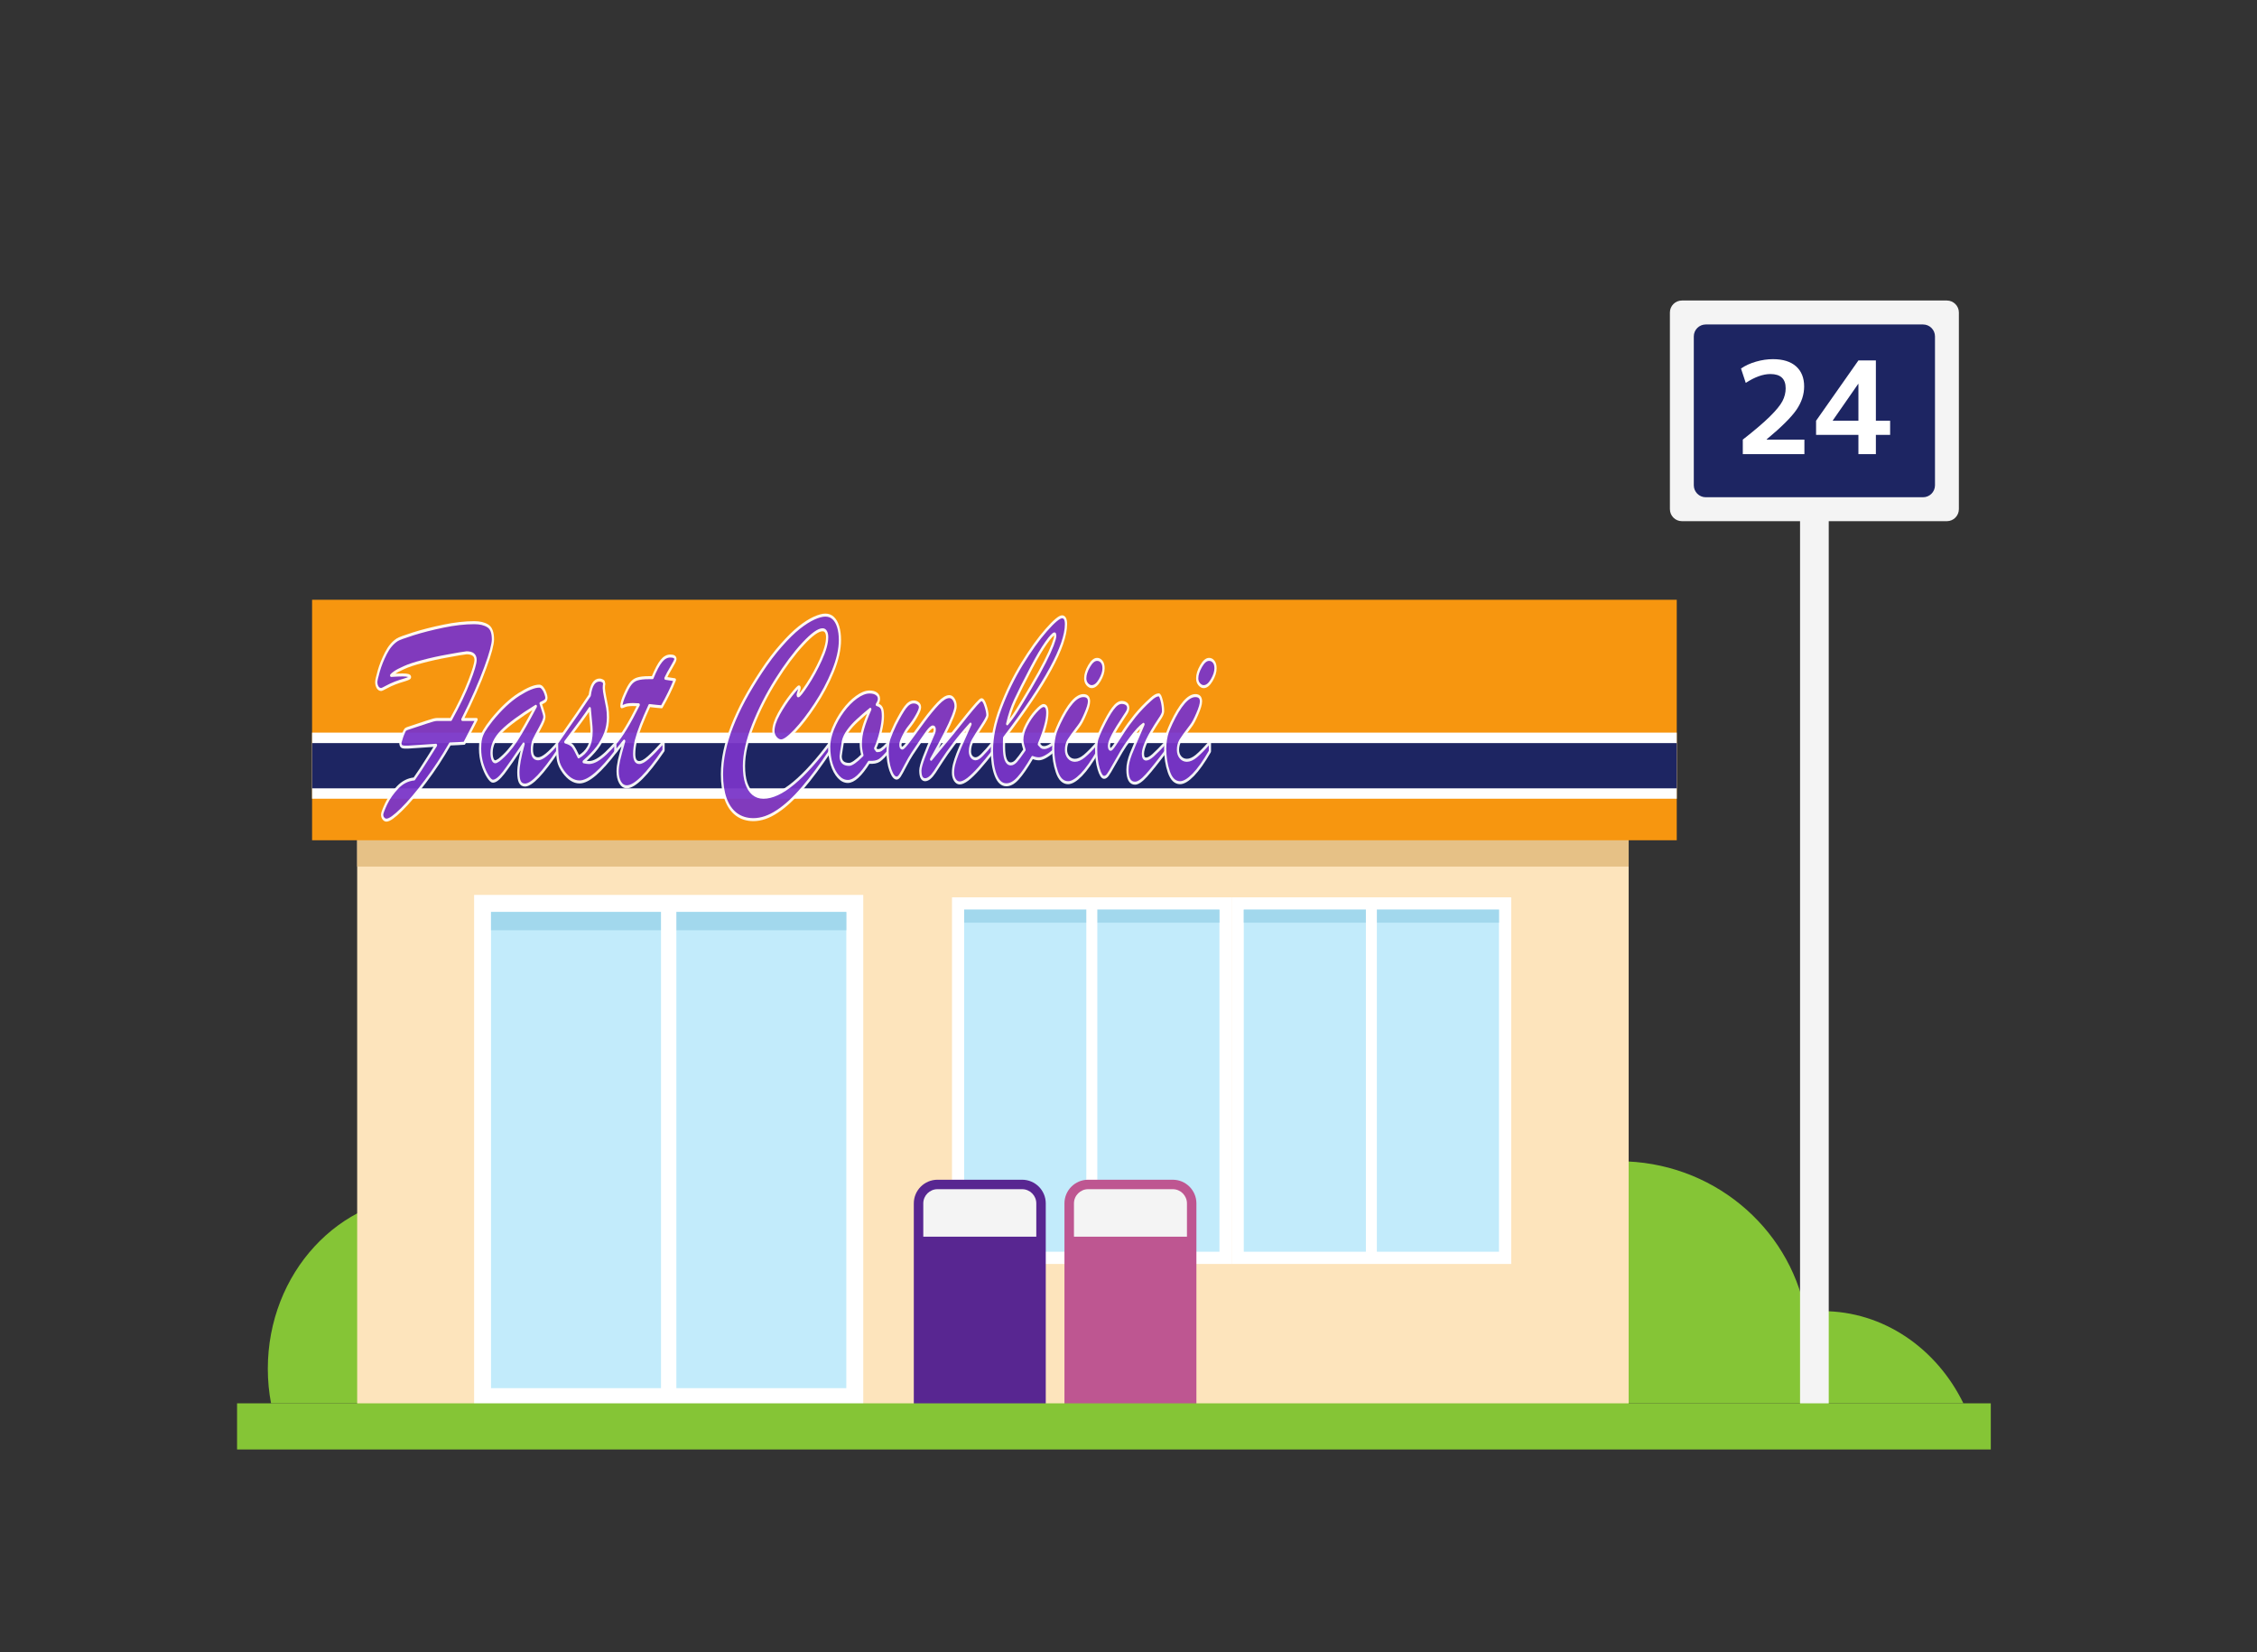 <?xml version="1.0" encoding="UTF-8" standalone="no"?>
<!-- Created with Inkscape (http://www.inkscape.org/) -->

<svg
   version="1.1"
   id="svg2"
   width="2168.667"
   height="1587.84"
   viewBox="0 0 2168.667 1587.84"
   sodipodi:docname="jacombini-gahag2.svg"
   inkscape:version="1.2.2 (b0a8486, 2022-12-01)"
   xmlns:inkscape="http://www.inkscape.org/namespaces/inkscape"
   xmlns:sodipodi="http://sodipodi.sourceforge.net/DTD/sodipodi-0.dtd"
   xmlns="http://www.w3.org/2000/svg"
   xmlns:svg="http://www.w3.org/2000/svg">
  <rect x="0" y="0" width="2168.667" height="1587.84" fill="#333333" stroke="none"/>
  <defs
     id="defs6">
    <clipPath
       clipPathUnits="userSpaceOnUse"
       id="clipPath16">
      <path
         d="M 0,1190.881 H 1626.499 V 0 H 0 Z"
         id="path14" />
    </clipPath>
  </defs>
  <sodipodi:namedview
     id="namedview4"
     pagecolor="#ffffff"
     bordercolor="#000000"
     borderopacity="0.25"
     inkscape:showpageshadow="2"
     inkscape:pageopacity="0.0"
     inkscape:pagecheckerboard="0"
     inkscape:deskcolor="#d1d1d1"
     showgrid="false"
     inkscape:zoom="0.2799099"
     inkscape:cx="1248.6161"
     inkscape:cy="1559.4304"
     inkscape:window-width="1652"
     inkscape:window-height="1099"
     inkscape:window-x="0"
     inkscape:window-y="25"
     inkscape:window-maximized="0"
     inkscape:current-layer="g12" />
  <g
     id="g8"
     inkscape:groupmode="layer"
     inkscape:label="gahag-0022851727"
     transform="matrix(1.333,0,0,-1.333,0,1587.84)">
    <g
       id="g10">
      <g
         id="g12"
         clip-path="url(#clipPath16)">
        <g
           id="g38374">
          <g
             id="g37253"
             transform="matrix(2.5,0,0,2.5,-2631.226,-1041.576)">
            <g
               id="g186"
               transform="translate(1577.944,515.033)">
              <path
                 d="m 0,0 c -1.664,0 -3.297,-0.102 -4.891,-0.281 -4.898,24.781 -27.125,43.5 -53.851,43.5 -30.281,0 -54.852,-24.063 -54.852,-53.742 0,-5.602 0.891,-10.993 2.508,-16.063 H 40.656 C 32.938,-10.766 17.633,0 0,0"
                 style="fill:#85c536;fill-opacity:1;fill-rule:nonzero;stroke:none"
                 id="path188" />
            </g>
            <g
               id="g190"
               transform="translate(1221.679,498.416)">
              <path
                 d="m 0,0 c 0,27.539 -20.578,49.867 -45.984,49.867 -25.407,0 -45.985,-22.328 -45.985,-49.867 0,-3.415 0.321,-6.758 0.93,-9.969 H -0.922 C -0.32,-6.758 0,-3.415 0,0"
                 style="fill:#85c536;fill-opacity:1;fill-rule:nonzero;stroke:none"
                 id="path192" />
            </g>
            <path
               d="m 1522.085,487.877 h -366.609 v 163.188 h 366.609 z"
               style="fill:#fde4bc;fill-opacity:1;fill-rule:nonzero;stroke:none"
               id="path194" />
            <path
               d="m 1155.476,643.22 h 366.609 v 7.844 h -366.609 z"
               style="fill:#e6c186;fill-opacity:1;fill-rule:nonzero;stroke:none"
               id="path196" />
            <path
               d="m 1535.952,650.814 h -393.477 v 69.344 h 393.477 z"
               style="fill:#f7960f;fill-opacity:1;fill-rule:nonzero;stroke:none"
               id="path198" />
            <path
               d="m 1535.952,662.791 h -393.477 v 19.055 h 393.477 z"
               style="fill:#ffffff;fill-opacity:1;fill-rule:nonzero;stroke:none"
               id="path200" />
            <path
               d="m 1535.952,665.783 h -393.477 v 13.047 h 393.477 z"
               style="fill:#1d2562;fill-opacity:1;fill-rule:nonzero;stroke:none"
               id="path202" />
            <path
               d="m 1193.507,630.861 h 103.555 V 492.095 h -103.555 z"
               style="fill:#ffffff;fill-opacity:1;fill-rule:nonzero;stroke:none"
               id="path204" />
            <path
               d="m 1189.194,635.049 h 112.203 V 487.908 h -112.203 z"
               style="fill:#ffffff;fill-opacity:1;fill-rule:nonzero;stroke:none"
               id="path206" />
            <path
               d="m 1296.507,492.822 h -102.438 v 137.313 h 102.438 z"
               style="fill:#c2ebfb;fill-opacity:1;fill-rule:nonzero;stroke:none"
               id="path208" />
            <path
               d="m 1296.507,624.861 h -102.438 v 5.273 h 102.438 z"
               style="fill:#a2d8ed;fill-opacity:1;fill-rule:nonzero;stroke:none"
               id="path210" />
            <path
               d="m 1247.507,490.604 h -4.43 v 141.929 h 4.43 z"
               style="fill:#ffffff;fill-opacity:1;fill-rule:nonzero;stroke:none"
               id="path212" />
            <path
               d="m 1330.093,631.346 h 74.398 v -99.688 h -74.398 z"
               style="fill:#ffffff;fill-opacity:1;fill-rule:nonzero;stroke:none"
               id="path214" />
            <path
               d="m 1326.983,634.354 h 80.609 V 528.635 h -80.609 z"
               style="fill:#ffffff;fill-opacity:1;fill-rule:nonzero;stroke:none"
               id="path216" />
            <path
               d="m 1404.093,532.166 h -73.602 v 98.648 h 73.602 z"
               style="fill:#c2ebfb;fill-opacity:1;fill-rule:nonzero;stroke:none"
               id="path218" />
            <path
               d="m 1404.093,627.041 h -73.602 v 3.773 h 73.602 z"
               style="fill:#a2d8ed;fill-opacity:1;fill-rule:nonzero;stroke:none"
               id="path220" />
            <path
               d="m 1368.882,530.565 h -3.172 v 101.968 h 3.172 z"
               style="fill:#ffffff;fill-opacity:1;fill-rule:nonzero;stroke:none"
               id="path222" />
            <path
               d="m 1410.694,631.346 h 74.406 v -99.688 h -74.406 z"
               style="fill:#ffffff;fill-opacity:1;fill-rule:nonzero;stroke:none"
               id="path224" />
            <path
               d="m 1407.593,634.354 h 80.625 V 528.635 h -80.625 z"
               style="fill:#ffffff;fill-opacity:1;fill-rule:nonzero;stroke:none"
               id="path226" />
            <path
               d="m 1484.694,532.166 h -73.586 v 98.648 h 73.586 z"
               style="fill:#c2ebfb;fill-opacity:1;fill-rule:nonzero;stroke:none"
               id="path228" />
            <path
               d="m 1484.694,627.041 h -73.586 v 3.773 h 73.586 z"
               style="fill:#a2d8ed;fill-opacity:1;fill-rule:nonzero;stroke:none"
               id="path230" />
            <path
               d="m 1449.483,530.565 h -3.164 v 101.968 h 3.164 z"
               style="fill:#ffffff;fill-opacity:1;fill-rule:nonzero;stroke:none"
               id="path232" />
            <g
               id="g234"
               transform="translate(1354.015,487.877)">
              <path
                 d="m 0,0 v 58.227 c 0,3.758 -3.047,6.82 -6.82,6.82 h -24.399 c -3.758,0 -6.828,-3.062 -6.828,-6.82 V 0 Z"
                 style="fill:#582691;fill-opacity:1;fill-rule:nonzero;stroke:none"
                 id="path236" />
            </g>
            <g
               id="g238"
               transform="translate(1318.702,536.502)">
              <path
                 d="m 0,0 v 9.602 c 0,2.241 1.836,4.093 4.094,4.093 h 24.398 c 2.266,0 4.094,-1.852 4.094,-4.093 V 0 Z"
                 style="fill:#f4f4f4;fill-opacity:1;fill-rule:nonzero;stroke:none"
                 id="path240" />
            </g>
            <g
               id="g242"
               transform="translate(1397.452,487.877)">
              <path
                 d="m 0,0 v 58.227 c 0,3.758 -3.047,6.82 -6.82,6.82 h -24.391 c -3.781,0 -6.836,-3.062 -6.836,-6.82 V 0 Z"
                 style="fill:#be5691;fill-opacity:1;fill-rule:nonzero;stroke:none"
                 id="path244" />
            </g>
            <g
               id="g246"
               transform="translate(1362.148,536.502)">
              <path
                 d="m 0,0 v 9.602 c 0,2.241 1.828,4.093 4.094,4.093 h 24.39 c 2.266,0 4.094,-1.852 4.094,-4.093 V 0 Z"
                 style="fill:#f4f4f4;fill-opacity:1;fill-rule:nonzero;stroke:none"
                 id="path248" />
            </g>
            <path
               d="m 1579.772,485.877 h -8.273 v 258.227 h 8.273 z"
               style="fill:#f4f4f4;fill-opacity:1;fill-rule:nonzero;stroke:none"
               id="path250" />
            <g
               id="g252"
               transform="translate(1617.296,746.291)">
              <path
                 d="m 0,0 c 0,-1.915 -1.555,-3.469 -3.453,-3.469 h -76.414 c -1.906,0 -3.453,1.554 -3.453,3.469 v 56.711 c 0,1.883 1.547,3.445 3.453,3.445 H -3.453 C -1.555,60.156 0,58.594 0,56.711 Z"
                 style="fill:#f4f4f4;fill-opacity:1;fill-rule:nonzero;stroke:none"
                 id="path254" />
            </g>
            <g
               id="g256"
               transform="translate(1544.312,749.72)">
              <path
                 d="m 0,0 c -1.898,0 -3.445,1.547 -3.445,3.445 v 42.938 c 0,1.898 1.547,3.438 3.445,3.438 h 62.656 c 1.891,0 3.438,-1.54 3.438,-3.438 V 3.445 C 66.094,1.547 64.547,0 62.656,0 Z"
                 style="fill:#1d2562;fill-opacity:1;fill-rule:nonzero;stroke:none"
                 id="path258" />
            </g>
            <g
               id="g260"
               transform="translate(1554.993,766.339)">
              <path
                 d="m 0,0 c 3.379,2.64 5.977,4.854 7.789,6.643 1.813,1.788 3.027,3.274 3.645,4.458 0.617,1.184 0.925,2.417 0.925,3.7 0,2.738 -1.468,4.107 -4.404,4.107 -2.121,0 -4.49,-0.851 -7.103,-2.554 l -1.37,4.145 c 1.209,0.838 2.647,1.498 4.311,1.98 1.666,0.481 3.299,0.721 4.902,0.721 2.887,0 5.106,-0.691 6.66,-2.073 1.555,-1.381 2.332,-3.317 2.332,-5.808 C 17.687,13 16.953,10.768 15.484,8.622 14.018,6.476 11.15,3.627 6.883,0.074 V 0 H 17.762 V -4.181 H 0 Z"
                 style="fill:#ffffff;fill-opacity:1;fill-rule:nonzero;stroke:none"
                 id="path262" />
            </g>
            <g
               id="g264"
               transform="translate(1588.331,771.778)">
              <path
                 d="M 0,0 V 10.619 H -0.074 L -7.4,0.074 V 0 Z M 5.033,0 H 9.141 V -4.07 H 5.033 V -9.62 H 0 v 5.55 H -12.209 V 0 L 0,17.391 h 5.033 z"
                 style="fill:#ffffff;fill-opacity:1;fill-rule:nonzero;stroke:none"
                 id="path266" />
            </g>
            <path
               d="m 1626.499,475.143 h -505.656 v 13.305 h 505.656 z"
               style="fill:#85c536;fill-opacity:1;fill-rule:nonzero;stroke:none"
               id="path268" />
          </g>
          <g
             aria-label="Fast Combini"
             transform="scale(0.86,-1.163)"
             id="text37309"
             style="font-weight:bold;font-size:157.945px;font-family:'Arial Narrow';-inkscape-font-specification:'Arial Narrow Bold';text-align:center;text-anchor:middle;opacity:0.94;fill:#7934c8;stroke:#fffffe;stroke-width:1.865;stroke-linecap:round;stroke-linejoin:round">
            <path
               d="m 366.29,-578.261 h 11.645 q 10.103,-13.573 15.347,-23.676 5.321,-10.103 5.321,-13.265 0,-4.396 -7.558,-4.396 -4.396,0.386 -15.579,1.928 -11.183,1.465 -21.671,3.548 -9.409,1.774 -15.116,3.702 -5.63,1.851 -7.944,3.085 -2.314,1.234 -2.853,1.774 5.707,-0.308 9.64,-0.308 6.17,0 6.17,1.388 0,0.617 -4.319,1.62 -4.319,0.925 -8.175,2.005 -3.779,1.08 -7.404,2.545 -3.548,1.465 -4.319,1.465 -1.774,0 -2.931,-1.311 -1.157,-1.388 -1.157,-3.316 0,-1.311 2.082,-6.787 2.159,-5.553 6.015,-11.106 3.856,-5.63 9.563,-8.329 2.082,-1.003 13.265,-3.625 11.26,-2.622 25.373,-4.782 14.113,-2.159 25.836,-2.159 7.095,0 11.337,2.005 4.319,1.928 4.319,8.406 0,2.082 -1.542,6.478 -1.542,4.319 -4.936,11.106 -3.316,6.787 -8.175,14.884 -4.782,8.098 -10.951,17.121 h 11.877 l -10.257,14.73 q -2.082,0.154 -5.244,0.231 -3.085,0.077 -6.787,0.231 -9.486,12.339 -20.591,23.214 -11.028,10.874 -20.052,17.429 -8.946,6.555 -12.571,6.555 -1.465,0 -2.545,-1.003 -1.08,-0.925 -1.08,-2.468 0,-1.311 3.393,-6.71 3.47,-5.399 9.563,-10.103 6.093,-4.704 13.882,-5.244 3.162,-3.316 5.399,-5.861 2.314,-2.622 6.478,-7.481 4.165,-4.936 6.401,-7.558 l -23.214,1.157 q -3.779,0.154 -5.244,-0.308 -1.388,-0.54 -1.388,-2.545 0,0 0.771,-1.928 0.771,-2.005 1.62,-3.47 1.234,-2.237 1.928,-2.699 0.771,-0.463 4.242,-1.234 l 14.19,-3.47 q 5.707,-1.465 7.944,-1.465 z"
               style="font-family:'Brush Script MT';-inkscape-font-specification:'Brush Script MT Bold'"
               id="path38296" />
            <path
               d="m 412.177,-577.952 q 11.722,-10.643 22.751,-15.81 11.028,-5.167 17.044,-5.167 1.62,0 3.008,1.388 1.388,1.311 2.159,3.085 0.848,1.774 0.848,2.622 0,1.388 -1.08,2.082 -1.08,0.617 -3.779,1.542 0.54,1.234 1.388,3.162 0.848,1.928 1.311,3.162 0.463,1.157 0.463,2.082 0,1.851 -3.779,6.941 -3.702,5.013 -5.244,7.404 -1.465,2.391 -1.465,5.861 0,5.707 5.244,5.707 5.399,0 16.89,-10.103 v 4.704 q -19.512,21.671 -27.918,21.671 -3.008,0 -4.319,-2.005 -1.234,-1.928 -1.234,-5.784 0,-6.093 4.396,-17.661 -11.26,12.494 -16.735,17.815 -5.476,5.244 -9.023,5.244 -1.697,0 -4.242,-2.931 -2.545,-2.931 -4.55,-7.558 -1.928,-4.704 -1.928,-9.717 0,-3.625 0.694,-6.015 0.694,-2.468 2.699,-5.013 2.005,-2.545 6.401,-6.71 z m 36.941,-8.483 q -20.052,9.177 -28.612,15.579 -8.483,6.401 -8.483,13.188 0,2.468 0.848,4.087 0.848,1.542 2.314,1.542 0.848,0 3.008,-1.08 8.098,-4.782 14.807,-12.417 6.71,-7.712 16.118,-20.9 z"
               style="font-family:'Brush Script MT';-inkscape-font-specification:'Brush Script MT Bold'"
               id="path38298" />
            <path
               d="m 466.934,-561.988 v -1.851 q 19.897,-20.977 27.378,-29.383 1.697,-9.486 8.175,-9.486 1.62,0 3.47,0.925 l 0.463,1.465 q -0.308,0.925 -0.308,2.622 0,1.465 1.08,5.476 1.157,3.933 1.774,6.632 0.617,2.699 0.617,6.093 0,5.09 -2.314,9.794 -2.314,4.627 -6.71,8.946 -4.396,4.242 -11.337,8.715 2.776,0.463 4.396,0.463 3.162,0 6.787,-1.542 3.702,-1.62 7.481,-4.242 3.856,-2.699 8.946,-6.941 v 5.167 q -9.872,9.64 -17.661,14.653 -7.789,4.936 -13.419,4.936 -7.249,0 -13.419,-6.17 -3.625,-3.702 -4.55,-7.095 -0.848,-3.393 -0.848,-9.177 z m 28.766,-11.8 -1.388,-11.26 q -4.782,5.399 -20.437,20.746 4.627,1.003 6.324,2.699 1.697,1.697 4.782,6.555 5.244,-2.159 8.021,-5.861 2.853,-3.779 2.853,-10.257 0,-0.771 -0.077,-1.388 0,-0.617 -0.077,-1.234 z"
               style="font-family:'Brush Script MT';-inkscape-font-specification:'Brush Script MT Bold'"
               id="path38300" />
            <path
               d="m 543.593,-604.174 h 3.316 q 4.087,-7.327 7.404,-10.334 3.316,-3.085 7.558,-3.085 4.242,0 4.242,1.928 0,0.925 -3.316,5.013 -3.316,4.087 -5.013,6.864 2.622,0.308 4.627,0.54 2.082,0.231 3.239,0.386 -4.396,8.175 -11.028,16.735 -2.159,-0.154 -3.625,-0.231 -1.465,-0.154 -3.008,-0.231 -1.465,-0.154 -3.625,-0.308 -4.165,6.71 -7.018,12.031 -2.776,5.244 -4.319,9.64 -1.465,4.396 -1.465,8.329 0,5.321 4.242,5.321 2.931,0 7.635,-3.085 4.782,-3.162 12.725,-9.64 v 5.167 q -20.823,22.597 -30.772,22.597 -3.47,0 -5.63,-2.699 -2.082,-2.699 -2.082,-6.941 0,-2.853 1.157,-6.787 1.234,-3.933 4.319,-11.877 -1.08,0.925 -2.082,1.851 -0.925,0.848 -1.774,1.62 -0.771,0.694 -1.697,1.542 -0.925,0.771 -1.851,1.62 v -5.321 q 8.098,-6.787 19.589,-23.831 -1.157,-0.077 -2.159,-0.077 -1.003,-0.077 -2.391,-0.077 -4.55,0 -6.787,0.617 -0.925,0.231 -1.774,0.54 -0.771,0.231 -1.08,0.231 -0.308,0 -0.308,-0.463 0,-2.545 3.162,-7.635 2.545,-4.319 4.782,-6.401 2.314,-2.082 5.553,-2.776 3.316,-0.771 9.255,-0.771 z"
               style="font-family:'Brush Script MT';-inkscape-font-specification:'Brush Script MT Bold'"
               id="path38302" />
            <path
               d="m 696.447,-564.456 v 5.013 q -12.956,14.422 -23.831,23.753 -10.797,9.409 -21.131,14.422 -10.334,5.09 -19.974,5.09 -8.329,0 -14.345,-3.316 -5.938,-3.316 -9.023,-9.717 -3.008,-6.324 -3.008,-15.039 0,-6.864 2.159,-14.499 2.237,-7.712 6.401,-15.501 4.165,-7.866 10.18,-16.196 6.093,-8.329 14.268,-17.507 8.483,-9.486 16.735,-16.35 8.252,-6.941 14.962,-10.874 6.71,-3.933 12.417,-5.861 5.784,-1.928 9.563,-1.928 3.856,0 6.555,1.851 2.699,1.851 4.165,5.399 1.465,3.548 1.465,8.175 0,8.715 -5.938,19.435 -5.938,10.643 -14.807,20.591 -8.869,9.949 -16.967,16.273 -8.021,6.247 -11.568,6.247 -2.391,0 -4.473,-1.851 -2.005,-1.928 -2.005,-4.319 0,-4.396 4.627,-10.643 4.704,-6.247 10.18,-11.414 5.553,-5.244 6.632,-5.244 0.54,0 0.54,0.463 0,0.694 -0.848,2.391 -0.771,1.697 -0.771,2.082 0,0.617 0.463,0.617 1.311,0 7.558,-7.018 6.247,-7.018 11.414,-15.424 5.244,-8.483 5.244,-13.882 0,-2.237 -1.003,-3.393 -0.925,-1.234 -2.853,-1.234 -5.399,0 -16.427,8.792 -10.951,8.715 -22.52,22.288 -11.491,13.496 -19.203,27.918 -7.712,14.422 -7.712,25.373 0,6.324 1.851,10.566 1.928,4.242 5.553,6.555 3.702,2.314 8.869,2.314 11.183,0 25.373,-8.715 14.19,-8.715 31.234,-25.681 z"
               style="font-family:'Brush Script MT';-inkscape-font-specification:'Brush Script MT Bold'"
               id="path38304" />
            <path
               d="m 745.343,-564.302 v 5.167 q -5.09,4.627 -8.175,6.17 -3.085,1.542 -8.869,1.234 -10.026,11.877 -17.661,11.877 -4.319,0 -7.866,-2.853 -3.548,-2.853 -5.707,-7.789 -2.082,-4.936 -2.082,-11.028 0,-4.936 3.239,-10.951 3.316,-6.015 8.483,-11.183 5.244,-5.244 11.183,-8.406 5.938,-3.239 11.028,-3.239 3.625,0 5.707,1.157 2.082,1.08 2.082,3.085 0,1.542 -1.774,3.548 2.931,0.617 4.01,2.082 1.08,1.388 1.08,5.167 0,3.702 -1.774,9.332 -1.697,5.63 -4.704,10.566 l 1.388,1.388 h 1.157 q 1.311,0 2.545,-0.617 1.311,-0.694 2.314,-1.388 1.003,-0.771 4.396,-3.316 z m -15.887,-20.283 q -6.401,3.856 -10.951,7.018 -4.55,3.085 -7.712,6.324 -3.162,3.162 -4.242,6.401 -1.928,8.638 -1.928,9.332 0,5.09 7.095,5.09 3.316,0 11.106,-5.707 -1.311,-3.625 -1.311,-6.941 0,-4.859 2.005,-9.872 2.005,-5.09 5.938,-11.645 z"
               style="font-family:'Brush Script MT';-inkscape-font-specification:'Brush Script MT Bold'"
               id="path38306" />
            <path
               d="m 780.433,-553.582 q 10.643,-9.409 18.278,-16.35 7.635,-7.018 11.954,-11.028 4.396,-4.01 7.712,-6.787 3.316,-2.776 4.242,-2.776 1.774,-0.077 3.393,3.702 1.62,3.702 1.62,5.938 0,1.465 -4.936,6.941 -4.859,5.399 -7.327,8.638 -2.391,3.239 -2.391,6.787 0,2.082 1.388,3.393 1.388,1.234 3.316,1.234 2.237,0 5.321,-2.314 3.162,-2.314 9.872,-8.252 v 5.476 q -6.71,6.324 -12.185,10.951 -5.476,4.55 -9.563,6.864 -4.01,2.237 -6.71,2.237 -2.391,0 -4.01,-1.774 -1.62,-1.851 -1.62,-4.55 0,-2.622 0.925,-5.321 0.925,-2.699 2.853,-6.401 1.928,-3.702 5.09,-8.869 3.162,-5.244 5.784,-9.563 -7.866,6.401 -13.959,12.339 -6.093,5.938 -9.949,10.411 -3.856,4.396 -6.093,6.941 -4.319,4.782 -8.021,4.782 -4.01,0 -4.01,-5.707 0,-2.314 3.008,-8.252 3.008,-6.015 8.56,-15.27 0.463,-0.617 0.463,-1.928 0,-1.542 -1.542,-1.542 -1.697,0 -4.936,3.239 -3.162,3.162 -12.339,13.342 -2.545,2.853 -5.784,7.481 -3.162,4.55 -4.55,6.093 -1.388,1.542 -2.776,1.542 -2.776,0 -5.167,-4.936 -2.391,-4.936 -2.391,-11.491 0,-4.782 1.542,-8.252 1.62,-3.47 4.936,-8.638 5.167,-7.481 8.406,-10.643 3.316,-3.239 6.941,-3.239 2.237,0 3.779,0.925 1.542,0.848 1.542,2.391 0,1.62 -2.853,5.321 -2.776,3.702 -7.095,7.635 -2.314,2.237 -4.396,5.553 -2.082,3.239 -2.082,4.704 0,2.082 1.62,2.082 1.311,0 6.632,-5.399 5.321,-5.399 11.645,-11.722 6.401,-6.401 11.8,-10.566 5.476,-4.242 9.255,-4.242 2.314,0 3.779,1.774 1.542,1.697 1.542,4.242 0,1.697 -2.314,6.17 -2.314,4.396 -6.787,10.951 -4.396,6.478 -11.414,15.733 z"
               style="font-family:'Brush Script MT';-inkscape-font-specification:'Brush Script MT Bold'"
               id="path38308" />
            <path
               d="m 883.39,-563.993 v 5.013 q -8.021,5.09 -12.648,5.09 -2.545,0 -5.399,-0.848 -6.941,8.792 -11.954,12.879 -4.936,4.087 -9.949,4.087 -5.784,0 -8.946,-6.093 -3.085,-6.093 -3.085,-15.116 0,-12.262 7.404,-26.684 7.404,-14.499 17.815,-27.07 10.489,-12.648 20.283,-20.9 9.794,-8.252 13.265,-8.252 3.316,0 3.316,4.55 0,20.206 -51.826,70.489 -0.154,1.388 -0.154,5.476 0,10.643 5.707,10.643 2.237,0 4.473,-1.774 2.314,-1.851 7.018,-6.941 -1.851,-4.165 -1.851,-6.17 0,-4.242 3.47,-9.177 3.47,-4.936 7.866,-8.483 4.473,-3.625 6.478,-3.625 3.162,0 3.162,4.55 0,3.47 -1.851,8.329 -1.774,4.859 -5.244,11.105 1.311,1.08 2.082,1.62 0.771,0.463 2.314,0.463 3.548,0 8.252,-3.162 z m -39.178,-11.568 q 4.01,-3.47 8.021,-8.175 4.087,-4.782 11.877,-14.576 7.481,-9.409 11.722,-15.656 4.319,-6.324 6.478,-10.489 2.159,-4.165 2.159,-5.707 0,-1.157 -0.617,-1.157 -1.697,0 -7.095,5.63 -5.321,5.553 -12.185,15.27 -9.486,13.419 -13.728,20.206 -4.242,6.787 -6.632,14.653 z"
               style="font-family:'Brush Script MT';-inkscape-font-specification:'Brush Script MT Bold'"
               id="path38310" />
            <path
               d="m 915.01,-598.621 q -1.928,0 -3.702,-1.465 -1.697,-1.465 -1.697,-3.702 0,-3.393 3.239,-7.558 3.239,-4.165 6.71,-4.165 2.314,0 3.856,1.465 1.542,1.388 1.542,4.087 0,3.316 -3.162,7.327 -3.162,4.01 -6.787,4.01 z m 5.244,34.473 v 5.63 q -7.481,9.64 -13.959,14.576 -6.478,4.859 -11.028,4.859 -6.324,0 -9.409,-6.632 -3.085,-6.632 -3.085,-14.499 0,-3.008 0.617,-5.707 0.617,-2.776 1.465,-4.55 0.848,-1.774 3.162,-5.553 10.951,-17.044 20.052,-17.044 4.704,0 4.704,3.625 0,2.468 -3.085,7.712 -3.008,5.244 -5.399,7.481 -6.71,6.478 -8.792,9.023 -2.005,2.545 -2.005,5.784 0,2.776 2.082,4.627 2.082,1.851 5.399,1.851 3.625,0 7.944,-2.622 4.396,-2.699 11.337,-8.56 z"
               style="font-family:'Brush Script MT';-inkscape-font-specification:'Brush Script MT Bold'"
               id="path38312" />
            <path
               d="m 971.54,-578.107 q -13.573,15.116 -13.573,21.054 0,3.316 2.699,3.316 2.237,0 5.784,-2.314 3.625,-2.391 11.26,-8.406 v 5.321 q -10.951,10.797 -16.812,15.579 -5.861,4.782 -9.563,4.782 -6.324,0 -6.324,-8.329 0,-2.468 0.771,-4.859 0.771,-2.391 2.082,-4.936 1.388,-2.622 4.165,-7.404 2.776,-4.859 6.401,-10.951 -4.396,2.237 -11.028,8.869 -4.319,4.165 -7.327,7.944 -3.008,3.702 -6.478,8.329 -3.393,4.55 -5.013,6.17 -1.542,1.542 -3.162,1.542 -2.468,0 -4.55,-5.167 -2.082,-5.167 -2.082,-12.031 0,-4.242 0.925,-6.632 1.003,-2.391 3.856,-6.787 5.321,-8.175 9.177,-11.954 3.856,-3.856 7.404,-3.856 2.468,0 3.933,0.848 1.542,0.848 1.542,2.622 0,0.771 -0.463,1.62 -0.463,0.848 -1.08,1.542 -0.54,0.694 -2.391,2.699 -12.185,13.496 -12.185,17.507 0,2.237 1.465,2.237 0.925,0 3.548,-2.931 2.699,-3.008 6.864,-7.789 4.242,-4.859 9.949,-10.103 5.784,-5.244 13.111,-10.103 4.087,-2.853 6.787,-2.853 1.234,0 2.391,3.393 1.234,3.393 1.234,6.864 0,1.697 -3.316,5.167 z"
               style="font-family:'Brush Script MT';-inkscape-font-specification:'Brush Script MT Bold'"
               id="path38314" />
            <path
               d="m 1008.867,-598.621 q -1.928,0 -3.702,-1.465 -1.697,-1.465 -1.697,-3.702 0,-3.393 3.239,-7.558 3.239,-4.165 6.71,-4.165 2.314,0 3.856,1.465 1.542,1.388 1.542,4.087 0,3.316 -3.162,7.327 -3.162,4.01 -6.787,4.01 z m 5.244,34.473 v 5.63 q -7.481,9.64 -13.959,14.576 -6.478,4.859 -11.028,4.859 -6.324,0 -9.409,-6.632 -3.085,-6.632 -3.085,-14.499 0,-3.008 0.617,-5.707 0.617,-2.776 1.465,-4.55 0.848,-1.774 3.162,-5.553 10.951,-17.044 20.052,-17.044 4.704,0 4.704,3.625 0,2.468 -3.085,7.712 -3.008,5.244 -5.399,7.481 -6.71,6.478 -8.792,9.023 -2.005,2.545 -2.005,5.784 0,2.776 2.082,4.627 2.082,1.851 5.399,1.851 3.625,0 7.944,-2.622 4.396,-2.699 11.337,-8.56 z"
               style="font-family:'Brush Script MT';-inkscape-font-specification:'Brush Script MT Bold'"
               id="path38316" />
          </g>
        </g>
      </g>
    </g>
  </g>
</svg>
